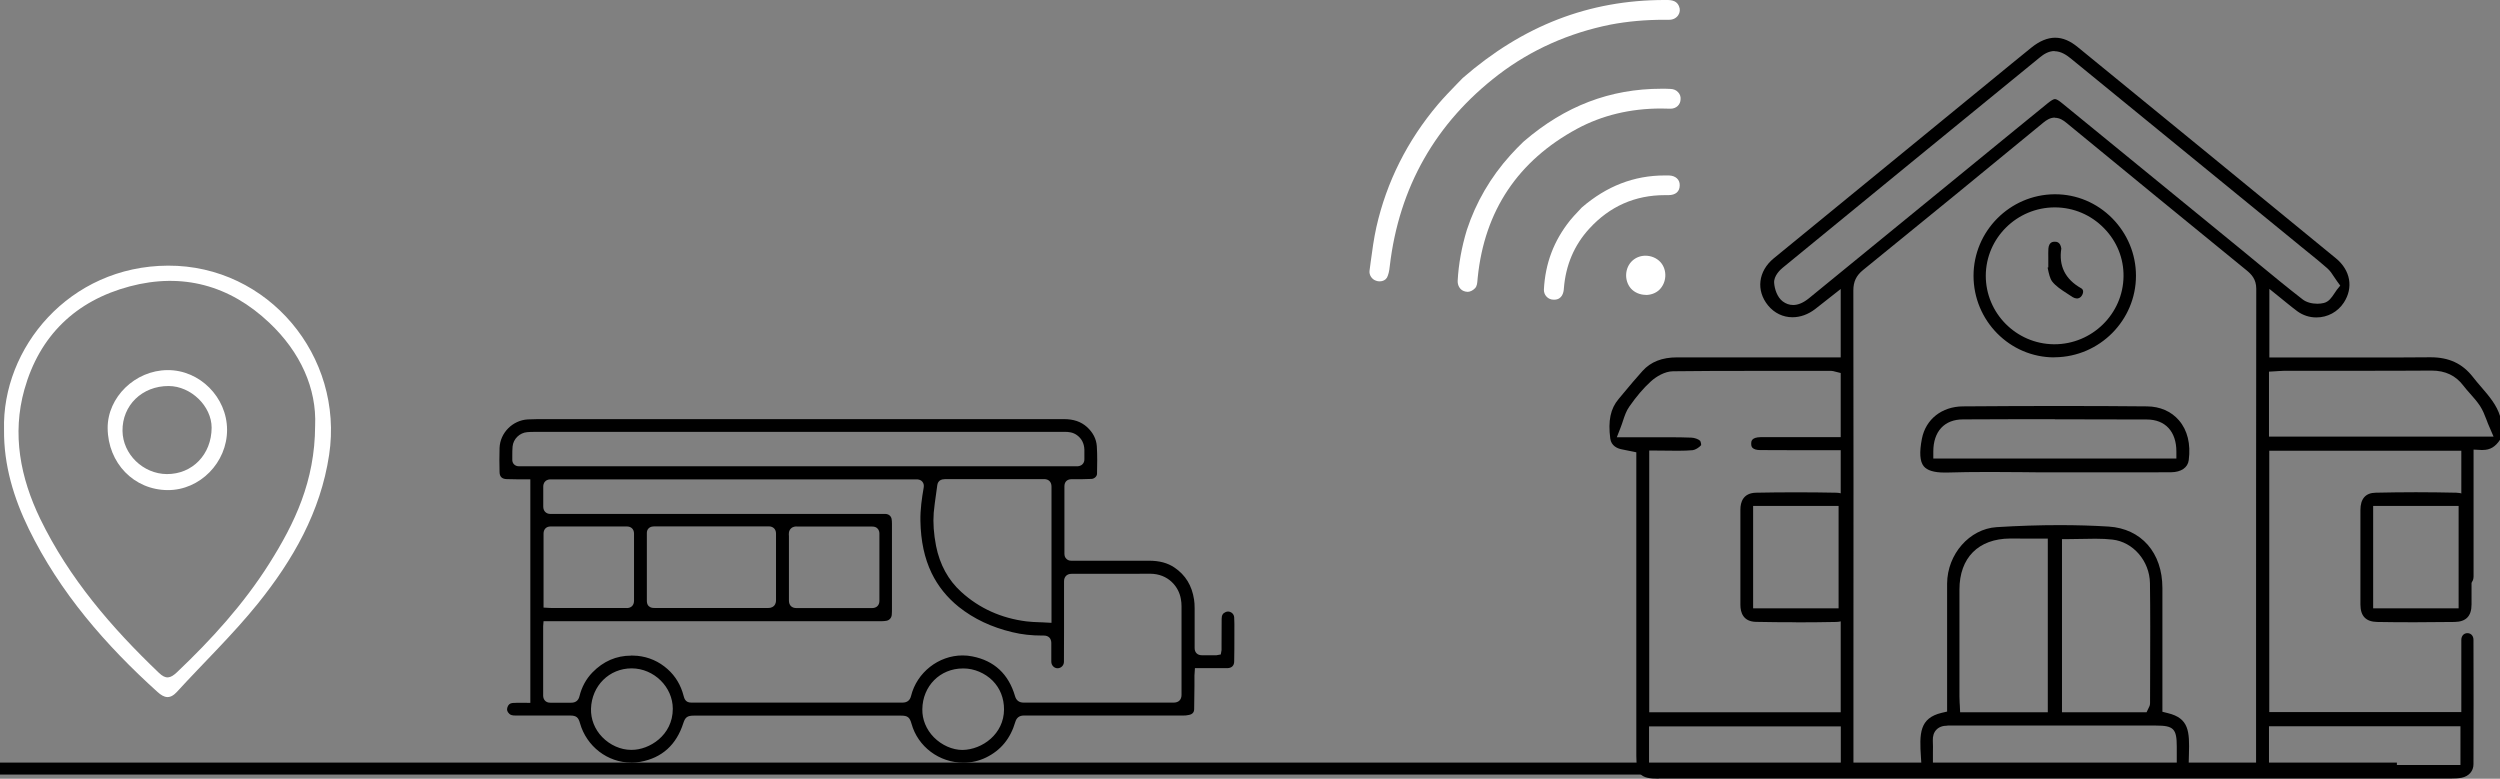 <svg xmlns="http://www.w3.org/2000/svg" id="Layer_2" data-name="Layer 2" viewBox="0 0 259.18 80.73"><rect x="0" y="0" width="259.18" height="80.73" fill="#808080" stroke="none"/><defs><style>      .cls-1 {        fill: #fff;      }    </style></defs><g id="Layer_1-2" data-name="Layer 1"><path d="m65.44,79.06c-2.45,0-4.63-1.68-5.31-4.08-.16-.57-.34-.8-1.03-.8h-5.67c-.31,0-.5-.05-.63-.18-.22-.21-.28-.41-.2-.66.09-.29.26-.43.53-.46.15-.01.31-.02.47-.02h.83s.55.01.55.01v-23.18h-1.44c-.33,0-.67-.01-1-.02-.5-.01-.74-.25-.75-.72-.02-.78-.03-1.66,0-2.52.06-1.56,1.35-2.86,2.93-2.95.36-.02.72-.03,1.07-.03h54.5c1.01,0,1.77.26,2.39.81.63.57.98,1.25,1.03,2.01.06.96.04,1.94.02,2.85,0,.26-.28.52-.57.53-.61.03-1.21.03-1.82.03h-.25c-.47,0-.74.28-.74.74,0,2.33,0,4.65,0,6.98,0,.23.07.42.22.55.13.12.29.18.48.18h4.47c1.2,0,2.4,0,3.59,0,1.1,0,1.94.23,2.65.71,1.15.78,1.81,1.87,2.03,3.32.04.26.06.54.06.92,0,1.37.01,2.74,0,4.11,0,.45.29.74.74.74h1.4s.13,0,.13,0l.44-.08.08-.45v-.76c0-.83,0-1.66.01-2.48,0-.37.12-.58.4-.7.08-.04.17-.06.26-.06.3,0,.62.23.64.61.03.45.02.89.02,1.34v.56c0,.89,0,1.78-.02,2.66,0,.44-.26.69-.71.7-.57,0-1.13,0-1.7,0h-1.66s-.05.72-.05.77v1.09c-.01.8-.02,1.6-.03,2.4,0,.24-.1.4-.28.5-.14.08-.36.11-.57.14-.08.01-.16.01-.25.01h-.43s-8.06,0-8.06,0h-8.06c-.46,0-.76.22-.89.66-.51,1.73-1.5,2.94-3.03,3.69-.74.36-1.53.54-2.35.54-2.51,0-4.72-1.66-5.38-4.03-.19-.69-.41-.85-1.1-.85h-21.45c-.69,0-.91.16-1.11.78-.72,2.25-2.21,3.6-4.45,4.01-.32.06-.64.09-.97.09Zm34.39-9.76c-2.37,0-4.18,1.82-4.21,4.23-.02,1.07.41,2.1,1.19,2.9.82.83,1.93,1.32,2.98,1.32,2.06-.04,4.29-1.66,4.3-4.2,0-1.16-.4-2.19-1.18-2.98-.79-.79-1.92-1.27-3.01-1.27h-.06Zm-34.32,8.44c1.78,0,4.24-1.48,4.24-4.26,0-2.26-1.95-4.18-4.26-4.19-2.33,0-4.14,1.8-4.22,4.18-.03,1.09.38,2.13,1.16,2.94.81.84,1.93,1.33,2.99,1.33h.04s.06,0,.06,0Zm-.05-9.78c.2,0,.41.01.62.03,1.18.12,2.23.58,3.13,1.38.82.73,1.38,1.67,1.66,2.77.07.26.18.7.79.7h.14c.1,0,.2,0,.29,0h16.38c1.7,0,3.4,0,5.09,0,.48,0,.78-.23.89-.69.6-2.43,2.85-4.2,5.34-4.2.34,0,.68.03,1.01.1,2.27.44,3.76,1.83,4.43,4.12.13.45.43.67.89.67,2.42,0,13.99,0,13.99,0h1.57c.51,0,.81-.3.81-.8,0-1.88,0-9.19,0-9.19,0-.25-.02-.5-.07-.76-.21-1.26-1.3-2.61-3.19-2.61-1.11,0-2.19.01-3.27.01s-4.88,0-4.88,0c-.47,0-.77.3-.77.77,0,1.53,0,3.06,0,4.59v.3c0,1.15,0,2.31-.01,3.46,0,.37-.3.67-.66.67-.36,0-.65-.31-.65-.68,0-.64-.01-1.28,0-1.91,0-.1,0-.38-.2-.59-.14-.14-.33-.21-.57-.21h-.15c-1.12,0-2.14-.11-3.12-.35-2.17-.52-3.99-1.38-5.55-2.62-1.21-.97-2.16-2.15-2.82-3.51-.74-1.54-1.12-3.31-1.16-5.41-.02-1.19.15-2.36.34-3.45.04-.25,0-.45-.14-.61-.2-.24-.48-.24-.58-.24-2.73,0-5.46,0-8.19,0h-29.78c-.09,0-.35,0-.55.21-.2.2-.2.46-.2.55,0,.69,0,1.37,0,2.06,0,.23.07.41.2.55.14.14.32.21.54.21h.3s.73,0,.73,0h33.26c.15,0,.29,0,.44,0,.33.01.57.2.64.5.03.15.04.32.04.53,0,2.78,0,8.76,0,8.76,0,.22,0,.44-.02.66-.02.32-.25.58-.57.63-.15.02-.3.04-.46.04h-35.07s-.04.51-.04.51c0,.11-.01.15,0,.19v7.04c.01.35.23.71.73.71h.8c.46,0,.93,0,1.39,0,.44,0,.74-.23.84-.66.24-.97.69-1.8,1.35-2.48,1.13-1.16,2.48-1.74,4.01-1.74Zm32.46-18.28c-.63,0-.73.47-.75.62-.04.29-.08.58-.12.87-.09.65-.19,1.31-.25,1.99-.08,1.05,0,2.17.24,3.43.39,1.95,1.27,3.56,2.62,4.78,1.87,1.7,4.14,2.72,6.75,3.05.46.06.89.07,1.36.09.23,0,.44.02.66.03l.58.03s0-12.39,0-14.13c0-.47-.29-.77-.76-.77h-.5s-1.17,0-1.17,0h-8.65Zm-15.33,4.9c-.1,0-.39,0-.6.22-.24.24-.22.56-.2.77v.11s0,2.01,0,2.01c0,1.52,0,3.04,0,4.57,0,.49.29.78.77.78.74,0,1.48,0,2.22,0,0,0,4.81,0,5.63,0,.47,0,.76-.29.76-.75,0-2.32,0-4.64,0-6.96,0-.08,0-.34-.2-.54-.13-.14-.31-.2-.54-.2h-7.56s-.22,0-.28,0Zm-14.83,0c-.22,0-.39.07-.52.2-.13.13-.19.31-.18.52,0,.14,0,.29,0,.43v6.47c0,.21,0,.45.2.64.2.19.43.19.63.19h3.76c2.66,0,5.33,0,7.99,0,.09,0,.38,0,.6-.22.21-.21.21-.5.21-.59,0-2.3,0-4.61,0-6.91,0-.45-.3-.74-.75-.74-.61,0-10.8,0-11.93,0h0Zm-2.79,8.46c.47,0,.76-.29.76-.76,0-2.32,0-4.64,0-6.96,0-.45-.29-.74-.74-.74-1.44,0-2.88,0-4.32,0h-3.59c-.45,0-.73.29-.73.74,0,1.59,0,3.19,0,4.78v2.89s.52.03.52.03c.13.01.18.01.24.01h3s4.88,0,4.88,0Zm-9.7-18.26c-.2,0-.4,0-.6.02-.8.06-1.46.71-1.53,1.49-.03.31-.03.63-.03.94v.41c-.01.19.05.37.18.5.13.13.3.2.51.2h28.95s28.9,0,28.9,0c.09,0,.37,0,.58-.22.14-.14.2-.33.19-.56,0-.13,0-.27,0-.41,0-.2,0-.37,0-.53-.02-.64-.28-1.15-.76-1.5-.42-.31-.88-.35-1.28-.35h-55.09Z"></path><rect y="79.06" width="248.49" height="1.24"></rect><g><path d="m171.95,80.73c-1.88,0-2.31-.44-2.31-2.35v-31.49l-.89-.18c-.24-.05-.46-.09-.68-.14-.38-.08-1.03-.34-1.13-1.1-.24-1.85.02-3.11.87-4.11l.5-.6c.64-.77,1.3-1.56,1.98-2.31.85-.94,2.02-1.4,3.57-1.4h16.97v-7.09l-1.73,1.36c-.33.26-.63.5-.93.73-.72.55-1.53.84-2.34.84-.98,0-1.88-.43-2.53-1.22-1.27-1.55-1.03-3.56.59-4.89,5.07-4.16,10.24-8.39,15.24-12.47l5.51-4.51,1.81-1.48c1.38-1.13,2.75-2.26,4.14-3.38.84-.68,1.67-1.03,2.47-1.03s1.56.33,2.34.97c8.55,6.98,17.56,14.35,26.77,21.9,1.51,1.24,1.83,3.04.82,4.59-.63.97-1.69,1.54-2.85,1.54-.71,0-1.39-.22-1.97-.64-.37-.27-.73-.57-1.12-.88-.19-.16-.38-.32-.59-.48l-1.19-.96v7.11h1.82c1.41,0,2.83,0,4.24,0,1.41,0,2.83,0,4.24,0,2.48,0,4.5,0,6.36-.02h.06c1.9,0,3.29.65,4.37,2.03.29.37.59.73.89,1.07.82.95,1.59,1.86,1.94,3.01v2.43c-.49.75-1.04,1.07-1.8,1.07h0c-.06,0-.11,0-.17,0l-.78-.04v4.64c0,2.84,0,5.67,0,8.51,0,.18-.05.79-.63.79-.57,0-.63-.61-.64-.79,0-.13,0-.26,0-.39,0-.07,0-.15,0-.22,0-2.36,0-4.72,0-7.08v-3.54s0-1.07,0-1.07v-.73h-19.91v27.09h19.91v-.73c0-.33,0-.65,0-.98,0-.58,0-1.16,0-1.74,0-1.32,0-2.69,0-4.03,0-.41.26-.7.63-.7.37,0,.63.28.63.69.01,3.8.02,8.3,0,12.9,0,.71-.47,1.24-1.22,1.4-.35.07-.74.08-1.04.08-27.4,0-54.8,0-82.2,0Zm29.95-5.5c-.5,0-.88.14-1.15.42-.27.28-.39.67-.37,1.15.02.4.02.8.01,1.22,0,.19,0,.38,0,.57v.73h25.28v-1.9c0-1.87-.32-2.2-2.16-2.2h-18.1c-.37,0-.73,0-1.1,0-.36,0-.73,0-1.09,0-.42,0-.85,0-1.27,0h-.05Zm11.14-63.04c-.51,0-.91.28-1.2.52-5.91,4.87-12.03,9.87-18.7,15.29-.7.57-1,1.2-1,2.11.02,13.16.02,26.54.01,39.48v9.74s7.05,0,7.05,0l-.05-.78c-.17-2.52-.16-4.1,2.15-4.65l.56-.13v-1.64c0-1.1,0-2.21,0-3.32,0-2.72,0-5.54,0-8.31.02-3.05,2.32-5.67,5.13-5.85,2.26-.14,4.46-.21,6.54-.21,1.73,0,3.44.05,5.07.15,3.39.21,5.58,2.71,5.58,6.37,0,2.5,0,5.01,0,7.51v5.32s.56.14.56.14c2.2.53,2.26,1.9,2.19,4.27l-.03,1.13h6.99v-8.35c0-13.45,0-27.36.02-41.05,0-1-.52-1.51-1.01-1.91-6.13-5-12.46-10.17-18.69-15.3-.29-.24-.68-.51-1.19-.51Zm-42.08,67.13h19.88v-4.01h-19.88v4.01Zm64.27-.01h19.85v-4.02h-19.85v4.02Zm-64.26-5.47h19.86v-27.17h-1.77c-.61,0-3.05,0-3.66,0-.97,0-1.95,0-2.92-.01-.37,0-.64-.08-.79-.23-.04-.04-.15-.15-.14-.44,0-.21,0-.65.97-.67.22,0,.44,0,.66,0,.16,0,.81,0,.97,0h6.68v-6.65l-.56-.14s-.06-.02-.08-.02c-.08-.02-.19-.06-.34-.06-1.11,0-2.23,0-3.35,0-1.57,0-3.14,0-4.71,0-3.34,0-5.91.01-8.34.04-.86.01-1.75.55-2.3,1.05-.78.71-1.51,1.57-2.24,2.62-.31.44-.48.94-.65,1.46-.08.23-.15.47-.25.71l-.39,1h2.25c.5,0,1,0,1.5,0,.5,0,.99,0,1.49,0,.98,0,1.77.01,2.48.04.34.01.75.16.93.34.05.09.1.32.09.44-.21.25-.61.49-.87.52-.44.04-.93.06-1.54.06-.36,0-.73,0-1.09-.01-.38,0-.76-.01-1.15-.01h-.73v27.17Zm42.8,0h8.77l.2-.42s.02-.03.02-.04c.05-.09.14-.25.14-.48,0-1.16,0-2.32.01-3.49.01-2.94.02-5.97-.02-8.96-.04-2.29-1.74-4.27-3.89-4.51-.52-.06-1.08-.09-1.77-.09-.45,0-.92.01-1.36.02-.45.01-.91.02-1.37.02h-.73v17.94Zm-4.34-18.01c-.35,0-.69,0-1.04,0-3.29.02-5.25,2-5.25,5.29,0,3.69,0,7.38,0,11.07,0,.22.01.45.02.66,0,.09.01.19.02.29l.03.7h9.09v-18h-2.87Zm27.41-17.39c-.22,0-.43.02-.64.03-.09,0-.18.01-.28.02l-.69.04v6.73h23.28l-.44-1.02c-.11-.24-.2-.48-.28-.7-.2-.52-.39-1.01-.69-1.47-.31-.46-.66-.86-1.01-1.25-.25-.28-.49-.55-.7-.83-.8-1.06-1.88-1.57-3.3-1.57h-.05c-2.6.02-5.16.02-7.09.02-1.1,0-5.49,0-6.59,0h-1.5Zm-23.83-33.15c-.64,0-1.14.34-1.51.64-8.76,7.15-17.81,14.55-26.7,21.84-.22.18-.93.83-.87,1.57.05.63.31,1.46.88,1.9.33.25.69.38,1.09.38.52,0,1.06-.23,1.64-.7,7.14-5.84,14.28-11.68,21.43-17.51l3.3-2.69c.37-.3.62-.45.77-.45s.41.15.78.46c6.24,5.09,12.47,10.19,18.7,15.28.55.45,1.1.9,1.65,1.36,1.48,1.22,3,2.47,4.55,3.67.37.29.93.45,1.53.45.24,0,.47-.03.67-.08.52-.13.81-.57,1.07-.96.09-.14.19-.28.28-.41l.35-.43-.33-.45c-.11-.15-.21-.3-.3-.44-.22-.34-.42-.65-.73-.92-.62-.55-1.28-1.08-1.91-1.59-.26-.21-.53-.42-.79-.64l-.51-.42c-7.79-6.36-15.57-12.73-23.37-19.09-.43-.35-1.01-.75-1.69-.75Z"></path><path d="m250.47,64.51c-1.33,0-2.68,0-4.02-.03-1.17-.02-1.74-.61-1.74-1.81,0-1.18,0-2.36,0-3.53v-1.41s0-1.38,0-1.38c0-1.16,0-2.31,0-3.47,0-1.17.53-1.78,1.57-1.8,1.39-.03,2.8-.05,4.19-.05s2.8.02,4.19.05c1.04.03,1.57.63,1.57,1.8,0,3.25,0,6.54,0,9.79,0,1.2-.57,1.79-1.75,1.81-1.33.02-2.68.03-4.02.03Zm-4.44-1.44h8.86v-10.62h-8.86v10.62Z"></path><path d="m201.58,48.99c-1.07,0-1.79-.22-2.14-.65-.41-.5-.47-1.44-.19-2.87.4-2.01,2.06-3.32,4.24-3.34,3.7-.03,6.96-.04,9.98-.04,3.25,0,6.23.01,9.12.04,1.34.01,2.51.52,3.3,1.44.89,1.03,1.24,2.46,1.02,4.14-.1.77-.79,1.24-1.83,1.25-1,0-2,.01-3,.01-.75,0-1.5,0-2.25,0-.75,0-1.5,0-2.25,0h-4.57c-1.12,0-2.25,0-3.37-.02-1.13,0-2.25-.02-3.38-.02-1.71,0-3.11.02-4.43.06-.09,0-.17,0-.25,0Zm11.45-5.53c-3.16,0-6.36,0-9.52.02-1.93,0-3.08,1.25-3.08,3.33v.73h25.2v-.73c0-2.07-1.15-3.32-3.07-3.32-3.16-.01-6.37-.02-9.53-.02Z"></path><path d="m212.97,37.05c-4.61,0-8.37-3.8-8.37-8.46,0-4.62,3.76-8.41,8.39-8.45h.07c2.22,0,4.32.88,5.91,2.48,1.59,1.61,2.47,3.73,2.47,5.97,0,4.61-3.76,8.4-8.39,8.45h-.08Zm.06-15.55c-3.93,0-7.14,3.17-7.16,7.07-.01,3.89,3.15,7.08,7.05,7.12h.07c3.9,0,7.11-3.15,7.16-7.02.03-1.88-.69-3.66-2.03-5.02-1.35-1.38-3.15-2.14-5.07-2.15h-.04Z"></path><path d="m186.19,64.51c-1.4,0-2.79-.01-4.15-.04-1.32-.03-1.61-.97-1.61-1.76,0-3.28,0-6.6,0-9.88,0-.78.29-1.72,1.62-1.75,1.38-.03,2.77-.04,4.15-.04s2.77.01,4.15.04c1.32.03,1.6.98,1.61,1.77,0,1.17,0,2.34,0,3.51v1.52s0,1.46,0,1.46c0,1.13,0,2.26,0,3.39,0,.78-.29,1.73-1.62,1.75-1.39.03-2.79.04-4.14.04Zm-4.44-1.44h8.86v-10.62h-8.86v10.62Z"></path><path d="m215.28,30.93c-.14,0-.28-.05-.41-.13-.18-.12-.36-.24-.55-.36-.62-.4-1.2-.78-1.57-1.26-.23-.31-.34-.81-.45-1.34,0-.03-.01-.07-.02-.1l.07-.02v-.56c0-.16,0-.32,0-.47,0-.32-.01-.63.01-.92.06-.71.51-.71.66-.71.16,0,.58,0,.68.71-.28,1.79.4,3.18,2.05,4.11.11.06.17.14.2.25.04.16-.02.36-.14.54-.12.18-.31.28-.52.28Z"></path></g><g><g><path class="cls-1" d="m17.42,27.54C7.16,27.58.18,36.1.42,44.56c-.04,3.65,1,7.07,2.57,10.29,3.22,6.58,7.94,12.01,13.34,16.89.7.63,1.29.77,2,0,2.8-3.06,5.81-5.95,8.4-9.16,3.64-4.53,6.5-9.5,7.39-15.41,1.55-10.26-6.32-19.67-16.7-19.63Zm10.48,30.91c-2.66,4.2-5.97,7.84-9.56,11.25-.68.64-1.15.74-1.86.06-4.92-4.7-9.32-9.81-12.31-15.97-2.06-4.26-2.94-8.78-1.64-13.41,1.57-5.58,5.32-9.2,10.92-10.69,5.47-1.45,10.37-.11,14.47,3.77,3.23,3.05,4.92,6.82,4.75,10.68-.02,5.76-2.13,10.13-4.77,14.31Z"></path><path class="cls-1" d="m17.36,38.37c-3.35.02-6.22,2.81-6.2,6.02.03,3.62,2.73,6.41,6.24,6.42,3.33.01,6.15-2.86,6.14-6.26-.01-3.37-2.85-6.21-6.18-6.18Zm-.06,10.78c-2.47-.02-4.57-2.06-4.6-4.48-.03-2.65,2.03-4.66,4.79-4.65,2.31.01,4.45,2.09,4.45,4.32-.01,2.77-1.99,4.82-4.64,4.81Z"></path></g><path class="cls-1" d="m143.03,29.17c-.13,0-.26-.02-.38-.07-.43-.14-.72-.59-.67-1.02l.12-.91c.16-1.2.33-2.44.59-3.62,1.06-4.69,3.21-8.97,6.38-12.72.63-.74,1.3-1.43,1.89-2.04.25-.26.48-.49.68-.7,6.24-5.43,13.1-8.09,20.94-8.09h.35c.77.02,1.01.35,1.14.66.13.3.1.64-.08.91-.2.3-.54.48-.92.48h-.52c-1.96,0-3.78.16-5.58.5-4.33.87-8.22,2.61-11.59,5.17-6.54,5-10.34,11.69-11.3,19.87-.05.53-.15.92-.29,1.19-.14.24-.42.39-.75.39Z"></path><path class="cls-1" d="m152.12,30.25c-.13,0-.26-.03-.38-.08-.4-.16-.64-.59-.62-1.06.09-1.71.41-3.49.95-5.27.94-2.86,2.46-5.48,4.53-7.77.44-.49.89-.94,1.28-1.32l.12-.11c4.25-3.65,8.92-5.44,14.25-5.44.31,0,.63,0,.94.02.32.01.6.13.79.35.18.19.27.44.25.7,0,.58-.45,1-1.04,1-.38-.01-.69-.02-1-.02-3.18,0-6.11.71-8.69,2.1-6.12,3.31-9.59,8.49-10.3,15.4l-.02.21c-.03.38-.05.7-.26.92-.24.25-.52.38-.81.38Z"></path><path class="cls-1" d="m161.08,31.07c-.29,0-.56-.11-.75-.32-.19-.2-.28-.46-.27-.74.14-2.71,1.03-5.06,2.72-7.17.26-.32.55-.63.8-.89.16-.17.3-.32.41-.44,2.58-2.22,5.41-3.32,8.59-3.32.15,0,.29,0,.44,0,.69.02,1.14.43,1.12,1.02,0,.65-.43,1.02-1.17,1.02h-.37c-3.09,0-5.72,1.16-7.83,3.47-1.57,1.71-2.45,3.79-2.64,6.2-.02.43-.18,1.14-.97,1.17h-.07Z"></path><path class="cls-1" d="m170.63,30.57c-.6,0-1.17-.24-1.55-.66-.72-.83-.65-2.17.17-2.9.36-.32.83-.5,1.34-.5.59,0,1.16.24,1.55.66.73.81.67,2.14-.15,2.91-.36.32-.85.5-1.37.5Z"></path></g></g></svg>